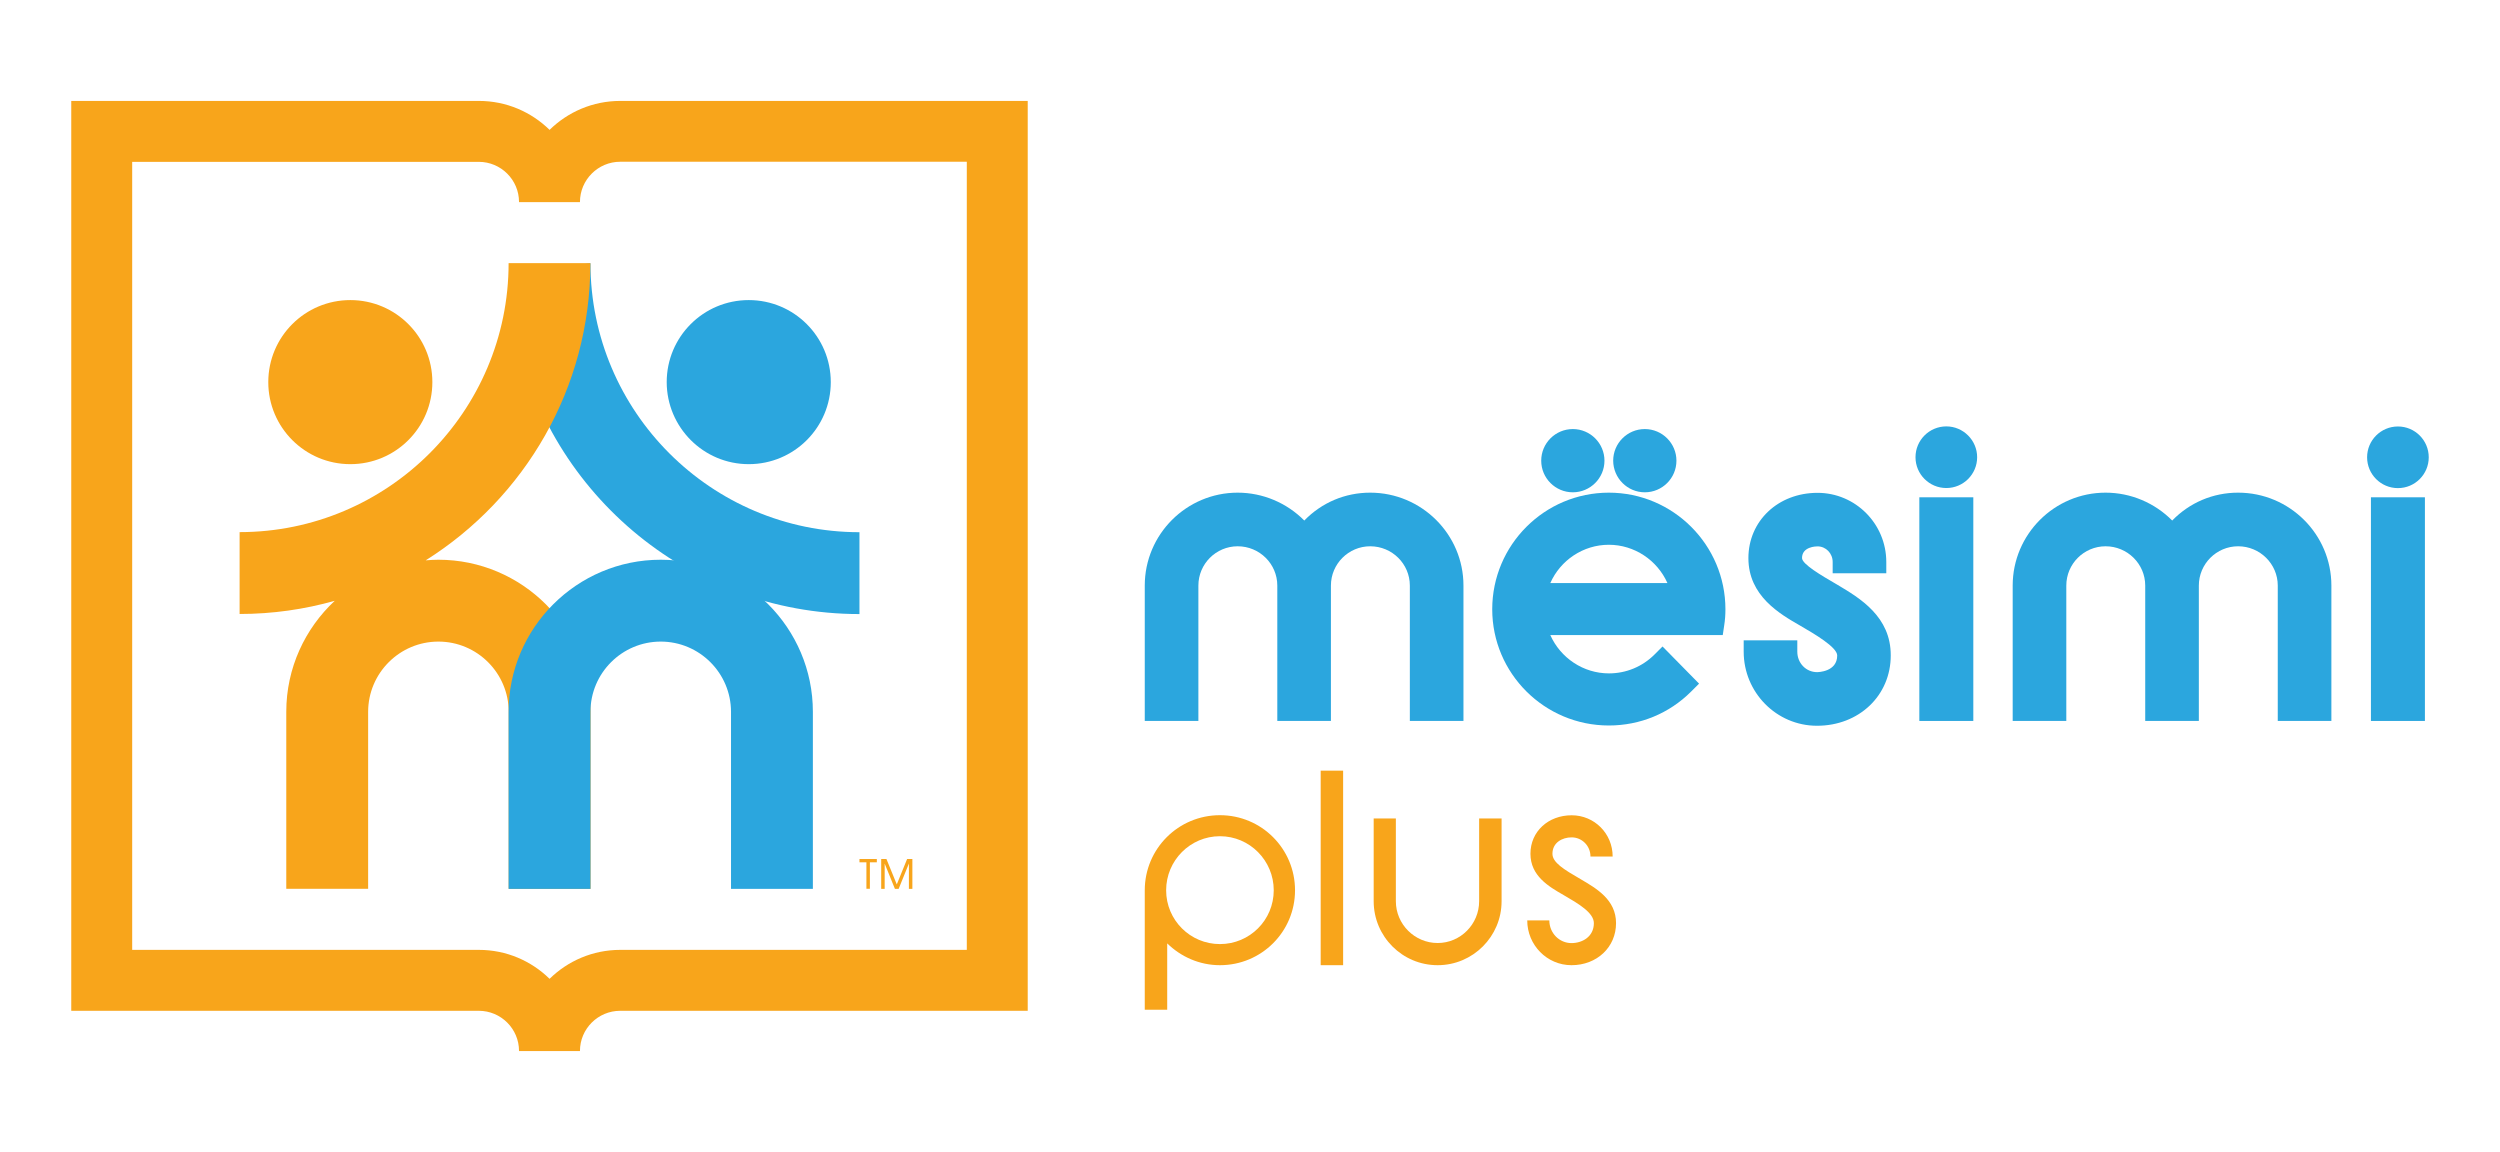 <?xml version="1.0" encoding="utf-8"?>
<!-- Generator: Adobe Illustrator 27.7.0, SVG Export Plug-In . SVG Version: 6.00 Build 0)  -->
<svg version="1.1" id="Layer_1" xmlns="http://www.w3.org/2000/svg" xmlns:xlink="http://www.w3.org/1999/xlink" x="0px" y="0px"
	 viewBox="0 0 280.67 129.33" style="enable-background:new 0 0 280.67 129.33;" xml:space="preserve">
<style type="text/css">
	.st0{fill:#2BA6DE;}
	.st1{fill:#F8A51B;}
</style>
<g>
	<g>
		<g>
			<path class="st0" d="M153.83,55.31c-2.83,0-5.45,1.12-7.4,3.13c-1.96-1.98-4.65-3.13-7.48-3.13c-5.75,0-10.43,4.68-10.43,10.43
				v15.2h6.02v-15.2c0-2.43,1.98-4.41,4.41-4.41c2.46,0,4.45,1.98,4.45,4.41v15.2h6.02v-15.2c0-2.43,1.98-4.41,4.41-4.41
				c2.46,0,4.45,1.98,4.45,4.41v15.2h6.02v-15.2C164.3,59.99,159.6,55.31,153.83,55.31"/>
		</g>
		<g>
			<path class="st0" d="M176.58,55.27c1.95,0,3.55-1.59,3.55-3.55c0-1.95-1.59-3.55-3.55-3.55s-3.55,1.59-3.55,3.55
				S174.62,55.27,176.58,55.27"/>
		</g>
		<g>
			<path class="st0" d="M180.62,55.31c-7.22,0-13.09,5.87-13.09,13.09c0,7.2,5.87,13.05,13.09,13.05c3.5,0,6.78-1.35,9.24-3.81
				l0.89-0.89l-4.1-4.17l-0.9,0.9c-1.37,1.37-3.19,2.12-5.12,2.12c-2.88,0-5.44-1.74-6.58-4.3h19.36l0.16-1.07
				c0.1-0.63,0.14-1.22,0.14-1.83C193.71,61.19,187.84,55.31,180.62,55.31 M180.62,61.16c2.88,0,5.44,1.74,6.58,4.3h-13.15
				C175.18,62.9,177.74,61.16,180.62,61.16"/>
		</g>
		<g>
			<path class="st0" d="M184.66,55.27c1.96,0,3.55-1.59,3.55-3.55c0-1.95-1.59-3.55-3.55-3.55s-3.55,1.59-3.55,3.55
				C181.12,53.68,182.71,55.27,184.66,55.27"/>
		</g>
		<g>
			<path class="st0" d="M206.28,65.65l-0.17-0.1c-1.6-0.93-3.8-2.21-3.8-2.9c0-1.28,1.57-1.31,1.74-1.31c0.94,0,1.7,0.78,1.7,1.75
				v1.27h6.02v-1.27c0-4.28-3.46-7.76-7.72-7.76c-4.42,0-7.76,3.15-7.76,7.33c0,4.24,3.51,6.26,5.83,7.59
				c1.55,0.9,4.14,2.41,4.14,3.34c0,1.85-2.17,1.87-2.26,1.87c-1.24,0-2.22-1.01-2.22-2.3v-1.27h-6.02v1.27
				c0,4.59,3.69,8.32,8.23,8.32c4.72,0,8.28-3.39,8.28-7.89C212.29,69.23,208.82,67.16,206.28,65.65"/>
		</g>
		<g>
			<rect x="215.48" y="55.83" class="st0" width="6.06" height="25.11"/>
		</g>
		<g>
			<path class="st0" d="M218.51,47.87c-1.91,0-3.46,1.55-3.46,3.46s1.55,3.46,3.46,3.46s3.46-1.55,3.46-3.46
				C221.97,49.43,220.41,47.87,218.51,47.87"/>
		</g>
		<g>
			<path class="st0" d="M251.27,55.31c-2.83,0-5.45,1.12-7.4,3.13c-1.96-1.98-4.65-3.13-7.48-3.13c-5.75,0-10.43,4.68-10.43,10.43
				v15.2h6.02v-15.2c0-2.43,1.98-4.41,4.41-4.41c2.45,0,4.45,1.98,4.45,4.41v15.2h6.02v-15.2c0-2.43,1.98-4.41,4.41-4.41
				c2.45,0,4.45,1.98,4.45,4.41v15.2h6.02v-15.2C261.74,59.99,257.05,55.31,251.27,55.31"/>
		</g>
		<g>
			<rect x="266.18" y="55.83" class="st0" width="6.06" height="25.11"/>
		</g>
		<g>
			<path class="st0" d="M269.21,54.8c1.91,0,3.46-1.55,3.46-3.46s-1.55-3.46-3.46-3.46s-3.46,1.55-3.46,3.46S267.3,54.8,269.21,54.8
				"/>
		</g>
		<g>
			<path class="st1" d="M145.39,99.95c0,4.66-3.77,8.41-8.43,8.41c-2.3,0-4.39-0.95-5.92-2.45v7.45h-2.52V99.95
				c0-4.66,3.77-8.43,8.44-8.43S145.39,95.29,145.39,99.95 M143,99.95c0-3.34-2.7-6.07-6.04-6.07s-6.04,2.73-6.04,6.07
				s2.7,6.04,6.04,6.04S143,103.3,143,99.95"/>
		</g>
		<g>
			<rect x="148.27" y="86.52" class="st1" width="2.52" height="21.84"/>
		</g>
		<g>
			<path class="st1" d="M168.58,91.89v9.29c0,3.96-3.22,7.18-7.18,7.18c-3.96,0-7.18-3.22-7.18-7.18v-9.29h2.49v9.29
				c0,2.58,2.11,4.69,4.69,4.69s4.66-2.12,4.66-4.69v-9.29H168.58z"/>
		</g>
		<g>
			<path class="st1" d="M181.43,103.64c0,2.7-2.15,4.72-5,4.72c-2.76,0-4.97-2.27-4.97-5.03h2.48c0,1.41,1.11,2.55,2.49,2.55
				c1.2,0,2.51-0.71,2.51-2.24c0-1.17-1.72-2.18-3.41-3.16c-1.66-0.95-3.71-2.15-3.71-4.63c0-2.49,1.99-4.32,4.63-4.32
				c2.55,0,4.6,2.05,4.6,4.63h-2.49c0-1.2-0.95-2.15-2.12-2.15c-1.04,0-2.15,0.58-2.15,1.84c0,0.98,1.26,1.75,3.16,2.85
				C179.22,99.74,181.43,101,181.43,103.64"/>
		</g>
		<path class="st1" d="M69.64,11.33c-3.09,0-5.89,1.24-7.94,3.25c-2.05-2.01-4.85-3.25-7.94-3.25H8v102.15h45.75
			c2.49,0,4.52,2.02,4.52,4.51V118l0,0h6.84l0,0c0,0,0,0,0-0.01c0-2.49,2.03-4.51,4.52-4.51h45.75V11.33H69.64z M108.55,106.64
			H69.64c-3.09,0-5.89,1.24-7.94,3.25c-2.05-2.01-4.85-3.25-7.94-3.25H14.84V18.17h38.91c2.49,0,4.52,2.02,4.52,4.51v0.01l0,0h6.84
			l0,0c0,0,0,0,0-0.01c0-2.49,2.03-4.52,4.52-4.52h38.91v88.48H108.55z"/>
		<g>
			<path class="st0" d="M66.29,29.55l-9,1.25c0,2.33,0.01,3.37,0.4,5.59c3.25,18.47,19.41,32.55,38.8,32.55v-9.19
				C79.84,59.75,66.29,46.2,66.29,29.55z"/>
			<path class="st0" d="M84.06,52.11c5.09,0,9.21-4.12,9.21-9.21s-4.12-9.21-9.21-9.21s-9.21,4.12-9.21,9.21
				C74.86,47.98,78.98,52.11,84.06,52.11z"/>
		</g>
		<g>
			<path class="st1" d="M39.33,52.11c5.09,0,9.21-4.12,9.21-9.21s-4.12-9.21-9.21-9.21s-9.21,4.12-9.21,9.21
				C30.12,47.98,34.24,52.11,39.33,52.11z"/>
			<path class="st1" d="M49.21,62.84c-0.48,0-0.95,0.03-1.42,0.07c11.1-6.98,18.49-19.32,18.49-33.37H57.1
				c0,16.65-13.55,30.2-30.2,30.2v9.19c3.7,0,7.28-0.52,10.68-1.48c-3.34,3.12-5.44,7.55-5.44,12.46v19.87h9.19V79.92
				c0-4.35,3.54-7.89,7.89-7.89s7.89,3.54,7.89,7.89v19.87h9.19V79.92C66.29,70.5,58.63,62.84,49.21,62.84z"/>
		</g>
		<g>
			<path class="st0" d="M57.1,99.79h9.19V79.92c0-4.35,3.54-7.89,7.89-7.89s7.89,3.54,7.89,7.89v19.87h9.19V79.92
				c0-9.42-7.66-17.08-17.08-17.08S57.1,70.5,57.1,79.92V99.79z"/>
		</g>
		<g>
			<polygon class="st1" points="98.44,96.81 97.66,96.81 97.66,99.78 97.27,99.78 97.27,96.81 96.49,96.81 96.49,96.44 98.44,96.44 
							"/>
		</g>
		<g>
			<polygon class="st1" points="102.43,96.44 102.43,99.79 102.04,99.79 102.04,96.95 100.89,99.79 100.47,99.79 99.32,96.95 
				99.32,99.79 98.93,99.79 98.93,96.44 99.52,96.44 100.68,99.29 101.84,96.44 			"/>
		</g>
	</g>
</g>
</svg>
